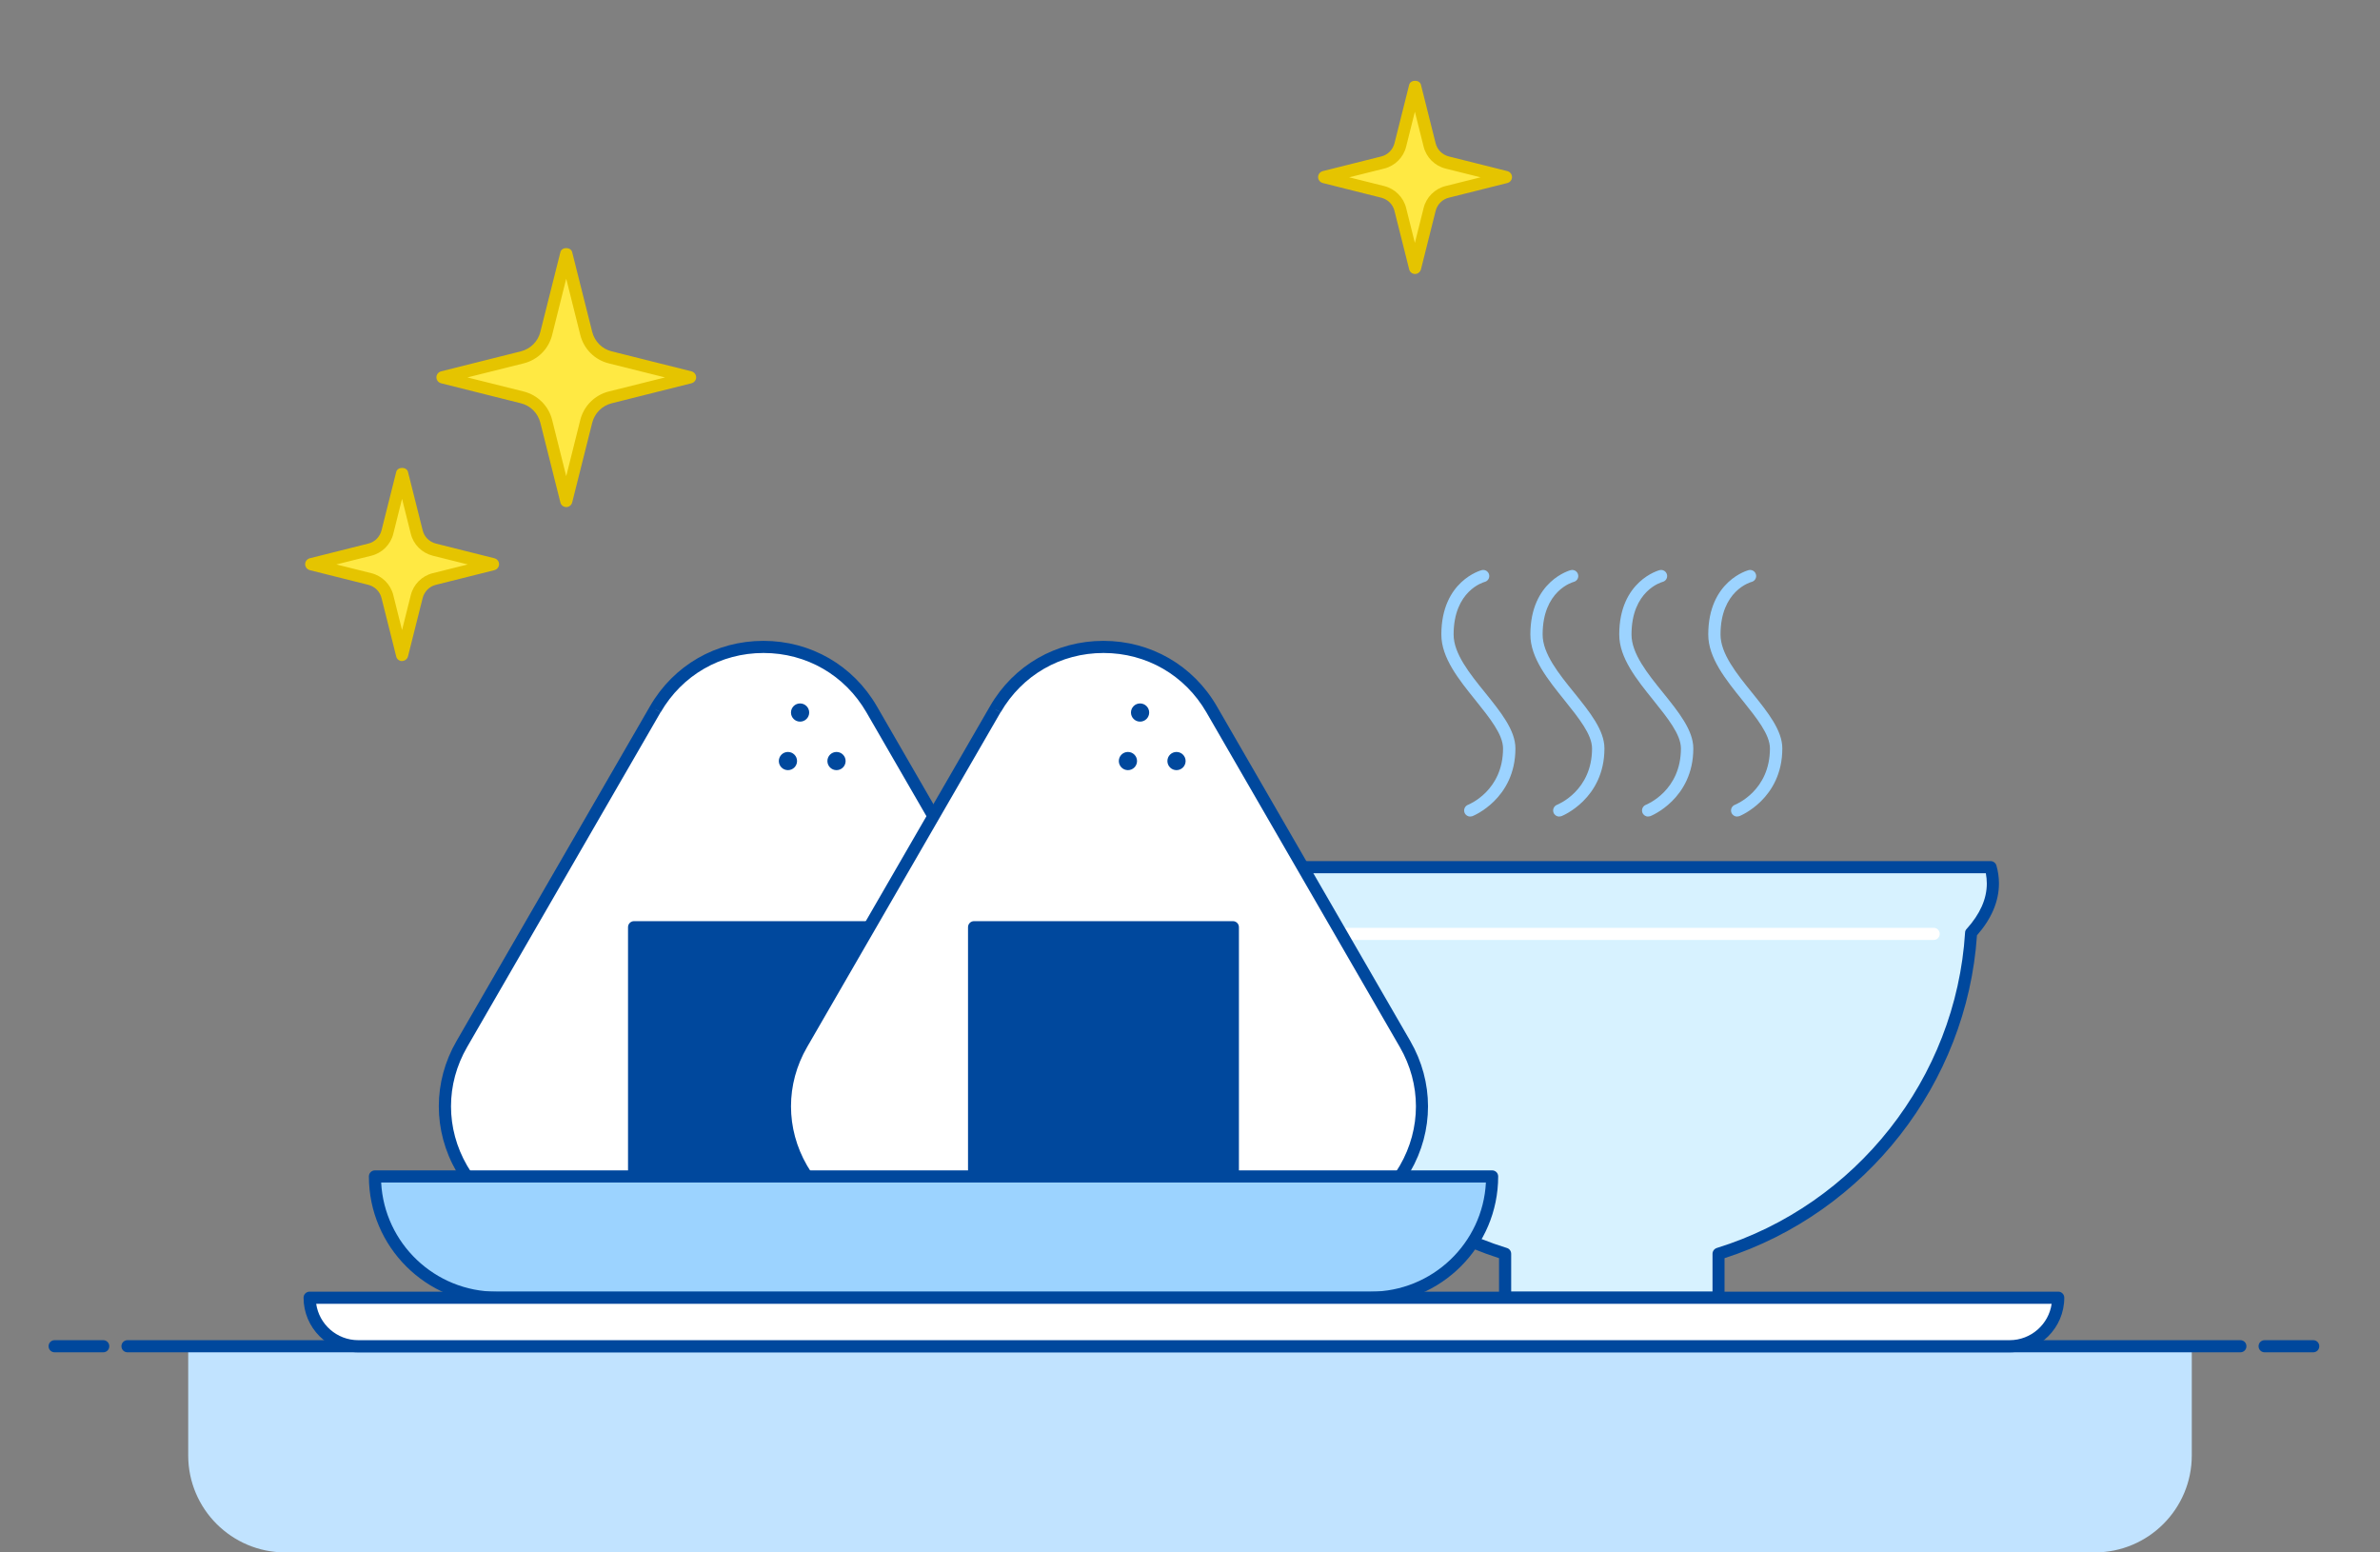 <svg width="276" height="180" viewBox="0 0 276 180" fill="none" xmlns="http://www.w3.org/2000/svg">
<rect x="0" y="0" width="276" height="180" fill="#808080" stroke="none"/>
<path d="M228.587 108.169C230.22 106.383 231.107 104.442 231.107 102.431C231.107 101.784 231.009 101.151 230.84 100.533H142.984C142.815 101.151 142.717 101.784 142.717 102.431C142.717 104.442 143.618 106.369 145.237 108.169C146.336 125.733 158.319 140.358 174.527 145.364V150.455H199.283V145.364C215.491 140.344 227.474 125.733 228.573 108.169H228.587Z" fill="#D7F2FF"/>
<path d="M199.298 151.172H174.542C174.148 151.172 173.838 150.862 173.838 150.469V145.884C157.447 140.597 145.731 125.634 144.562 108.45C142.873 106.523 142.014 104.498 142.014 102.431C142.014 101.742 142.112 101.039 142.309 100.35C142.394 100.055 142.676 99.844 142.985 99.844H230.841C231.15 99.844 231.432 100.055 231.517 100.35C231.714 101.039 231.812 101.742 231.812 102.431C231.812 104.498 230.953 106.523 229.263 108.45C228.095 125.634 216.379 140.583 199.988 145.884V150.469C199.988 150.862 199.678 151.172 199.284 151.172H199.298ZM175.246 149.766H198.594V145.378C198.594 145.069 198.791 144.802 199.087 144.703C215.252 139.697 226.827 125.002 227.883 108.127C227.883 107.972 227.954 107.817 228.067 107.705C229.616 105.989 230.404 104.231 230.404 102.445C230.404 102.052 230.362 101.658 230.291 101.25H143.549C143.464 101.644 143.436 102.052 143.436 102.445C143.436 104.217 144.224 105.989 145.773 107.705C145.886 107.817 145.942 107.972 145.957 108.127C147.013 125.002 158.588 139.697 174.753 144.703C175.049 144.788 175.246 145.069 175.246 145.378V149.766Z" fill="#00489D"/>
<path d="M224.237 108.984H149.604C149.21 108.984 148.9 108.675 148.9 108.281C148.9 107.887 149.21 107.578 149.604 107.578H224.237C224.631 107.578 224.941 107.887 224.941 108.281C224.941 108.675 224.631 108.984 224.237 108.984Z" fill="white"/>
<path d="M180.822 94.683C180.541 94.683 180.273 94.514 180.16 94.233C180.019 93.867 180.203 93.459 180.555 93.319C180.724 93.248 184.624 91.659 184.624 86.779C184.624 85.162 183.075 83.25 181.456 81.225C179.498 78.792 177.471 76.289 177.471 73.575C177.471 67.345 182.089 66.122 182.146 66.108C182.526 66.009 182.906 66.234 183.005 66.614C183.103 66.993 182.878 67.373 182.498 67.472C182.343 67.514 178.893 68.498 178.893 73.575C178.893 75.783 180.752 78.103 182.568 80.339C184.357 82.561 186.061 84.67 186.061 86.779C186.061 92.644 181.132 94.612 181.09 94.626C181.005 94.654 180.921 94.668 180.836 94.668L180.822 94.683Z" fill="#9CD3FF"/>
<path d="M170.5 94.683C170.218 94.683 169.951 94.514 169.838 94.233C169.697 93.867 169.88 93.459 170.232 93.319C170.401 93.248 174.302 91.659 174.302 86.779C174.302 85.162 172.753 83.25 171.134 81.225C169.176 78.792 167.148 76.289 167.148 73.575C167.148 67.345 171.767 66.122 171.824 66.108C172.204 66.009 172.584 66.234 172.683 66.614C172.781 66.993 172.556 67.373 172.176 67.472C172.021 67.514 168.571 68.498 168.571 73.575C168.571 75.783 170.429 78.103 172.246 80.339C174.034 82.561 175.738 84.67 175.738 86.779C175.738 92.644 170.81 94.612 170.767 94.626C170.683 94.654 170.598 94.668 170.514 94.668L170.5 94.683Z" fill="#9CD3FF"/>
<path d="M191.129 94.683C190.847 94.683 190.58 94.514 190.467 94.233C190.326 93.867 190.509 93.459 190.861 93.319C191.03 93.248 194.931 91.659 194.931 86.779C194.931 85.162 193.382 83.25 191.762 81.225C189.805 78.792 187.777 76.289 187.777 73.575C187.777 67.345 192.396 66.122 192.452 66.108C192.833 66.009 193.213 66.234 193.311 66.614C193.41 66.993 193.185 67.373 192.804 67.472C192.65 67.514 189.2 68.498 189.2 73.575C189.2 75.783 191.058 78.103 192.875 80.339C194.663 82.561 196.367 84.67 196.367 86.779C196.367 92.644 191.439 94.612 191.396 94.626C191.312 94.654 191.227 94.668 191.143 94.668L191.129 94.683Z" fill="#9CD3FF"/>
<path d="M201.451 94.683C201.169 94.683 200.902 94.514 200.789 94.233C200.648 93.867 200.831 93.459 201.183 93.319C201.352 93.248 205.253 91.659 205.253 86.779C205.253 85.162 203.704 83.25 202.085 81.225C200.127 78.792 198.1 76.289 198.1 73.575C198.1 67.345 202.718 66.122 202.775 66.108C203.155 66.009 203.535 66.234 203.634 66.614C203.732 66.993 203.507 67.373 203.127 67.472C202.972 67.514 199.522 68.498 199.522 73.575C199.522 75.783 201.381 78.103 203.197 80.339C204.986 82.561 206.689 84.67 206.689 86.779C206.689 92.644 201.761 94.612 201.719 94.626C201.634 94.654 201.55 94.668 201.465 94.668L201.451 94.683Z" fill="#9CD3FF"/>
<path d="M21.826 156.094H254.173V168.75C254.173 174.966 249.132 180 242.908 180H33.092C26.867 180 21.826 174.966 21.826 168.75V156.094Z" fill="#C1E3FF"/>
<path d="M259.807 156.797H14.786C14.392 156.797 14.082 156.487 14.082 156.094C14.082 155.7 14.392 155.391 14.786 155.391H259.807C260.201 155.391 260.511 155.7 260.511 156.094C260.511 156.487 260.201 156.797 259.807 156.797Z" fill="#00489D"/>
<path d="M11.97 156.797H6.337C5.943 156.797 5.633 156.487 5.633 156.094C5.633 155.7 5.943 155.391 6.337 155.391H11.97C12.364 155.391 12.674 155.7 12.674 156.094C12.674 156.487 12.364 156.797 11.97 156.797Z" fill="#00489D"/>
<path d="M268.255 156.797H262.622C262.228 156.797 261.918 156.487 261.918 156.094C261.918 155.7 262.228 155.391 262.622 155.391H268.255C268.649 155.391 268.959 155.7 268.959 156.094C268.959 156.487 268.649 156.797 268.255 156.797Z" fill="#00489D"/>
<path d="M50.369 67.134L57.156 65.433L50.369 63.731C49.369 63.478 48.58 62.691 48.327 61.692L46.623 54.914L44.919 61.692C44.666 62.691 43.877 63.478 42.877 63.731L36.09 65.433L42.877 67.134C43.877 67.388 44.666 68.175 44.919 69.173L46.623 75.952L48.327 69.173C48.58 68.175 49.369 67.388 50.369 67.134Z" fill="#FFE943"/>
<path d="M46.624 76.654C46.3 76.654 46.018 76.43 45.948 76.12L44.244 69.342C44.061 68.583 43.47 68.006 42.709 67.809L35.922 66.108C35.612 66.023 35.387 65.742 35.387 65.419C35.387 65.095 35.612 64.814 35.922 64.73L42.709 63.028C43.47 62.845 44.047 62.255 44.244 61.495L45.948 54.717C46.103 54.098 47.159 54.098 47.314 54.717L49.018 61.495C49.201 62.255 49.792 62.831 50.553 63.028L57.34 64.73C57.65 64.814 57.875 65.095 57.875 65.419C57.875 65.742 57.65 66.023 57.34 66.108L50.553 67.809C49.792 67.992 49.215 68.583 49.018 69.328L47.314 76.106C47.229 76.415 46.948 76.64 46.638 76.64L46.624 76.654ZM39.006 65.447L43.061 66.459C44.315 66.769 45.3 67.753 45.61 69.004L46.624 73.055L47.638 69.004C47.947 67.753 48.933 66.769 50.187 66.459L54.242 65.447L50.187 64.434C48.919 64.111 47.947 63.14 47.638 61.889L46.624 57.839L45.61 61.889C45.3 63.14 44.315 64.125 43.061 64.434L39.006 65.447Z" fill="#E5C400"/>
<path d="M70.774 46.069L80.025 43.748L70.774 41.428C69.408 41.091 68.338 40.022 67.986 38.644L65.662 29.405L63.339 38.644C63.001 40.008 61.931 41.077 60.55 41.428L51.299 43.748L60.55 46.069C61.916 46.406 62.987 47.475 63.339 48.853L65.662 58.092L67.986 48.853C68.323 47.489 69.394 46.42 70.774 46.069Z" fill="#FFE943"/>
<path d="M65.663 58.795C65.339 58.795 65.057 58.57 64.987 58.261L62.663 49.022C62.382 47.897 61.509 47.025 60.396 46.758L51.145 44.438C50.835 44.353 50.609 44.072 50.609 43.748C50.609 43.425 50.835 43.144 51.145 43.059L60.396 40.739C61.523 40.458 62.396 39.586 62.663 38.475L64.987 29.236C65.142 28.603 66.198 28.617 66.353 29.236L68.676 38.475C68.958 39.6 69.831 40.472 70.943 40.739L80.195 43.059C80.505 43.144 80.73 43.425 80.73 43.748C80.73 44.072 80.505 44.353 80.195 44.438L70.943 46.758C69.817 47.039 68.958 47.911 68.676 49.022L66.353 58.261C66.268 58.57 65.987 58.795 65.677 58.795H65.663ZM54.2 43.763L60.734 45.394C62.353 45.802 63.621 47.067 64.029 48.684L65.663 55.209L67.296 48.684C67.704 47.067 68.972 45.802 70.591 45.394L77.125 43.763L70.591 42.131C68.958 41.723 67.704 40.458 67.296 38.841L65.663 32.316L64.029 38.841C63.621 40.472 62.353 41.723 60.734 42.131L54.2 43.763Z" fill="#E5C400"/>
<path d="M167.824 18.858L174.611 20.559L167.824 22.261C166.824 22.514 166.035 23.302 165.782 24.3L164.078 31.078L162.374 24.3C162.121 23.302 161.332 22.514 160.332 22.261L153.545 20.559L160.332 18.858C161.332 18.605 162.121 17.817 162.374 16.819L164.078 10.04L165.782 16.819C166.035 17.817 166.824 18.605 167.824 18.858Z" fill="#FFE943"/>
<path d="M164.093 31.767C163.769 31.767 163.487 31.542 163.417 31.233L161.713 24.455C161.53 23.695 160.938 23.119 160.178 22.922L153.391 21.22C153.081 21.136 152.855 20.855 152.855 20.531C152.855 20.208 153.081 19.927 153.391 19.842L160.178 18.141C160.938 17.958 161.516 17.367 161.713 16.608L163.417 9.83C163.572 9.211 164.628 9.211 164.783 9.83L166.486 16.608C166.67 17.367 167.261 17.944 168.021 18.141L174.809 19.842C175.119 19.927 175.344 20.208 175.344 20.531C175.344 20.855 175.119 21.136 174.809 21.22L168.021 22.922C167.261 23.105 166.684 23.695 166.486 24.455L164.783 31.233C164.698 31.542 164.416 31.767 164.107 31.767H164.093ZM156.46 20.559L160.516 21.572C161.769 21.881 162.755 22.866 163.065 24.117L164.079 28.167L165.092 24.117C165.402 22.866 166.388 21.881 167.641 21.572L171.697 20.559L167.641 19.547C166.388 19.238 165.402 18.253 165.092 17.002L164.079 12.952L163.065 17.002C162.755 18.253 161.769 19.238 160.516 19.547L156.46 20.559Z" fill="#E5C400"/>
<path d="M75.998 82.237L53.566 121.05C47.99 130.683 54.96 142.734 66.099 142.734H110.977C122.116 142.734 129.086 130.683 123.51 121.05L101.078 82.237C95.501 72.605 81.575 72.605 75.998 82.237Z" fill="white"/>
<path d="M110.977 143.437H66.098C60.607 143.437 55.692 140.611 52.946 135.858C50.2 131.105 50.2 125.437 52.946 120.698L75.378 81.886C78.124 77.133 83.039 74.306 88.53 74.306C94.022 74.306 98.937 77.147 101.683 81.886L124.115 120.698C126.861 125.451 126.861 131.119 124.115 135.858C121.369 140.611 116.454 143.437 110.962 143.437H110.977ZM75.998 82.237L76.603 82.589L54.171 121.401C51.679 125.705 51.679 130.851 54.171 135.155C56.664 139.458 61.114 142.031 66.098 142.031H110.977C115.961 142.031 120.411 139.458 122.904 135.155C125.396 130.851 125.396 125.705 122.904 121.401L100.472 82.589C97.979 78.286 93.529 75.712 88.544 75.712C83.56 75.712 79.11 78.286 76.617 82.589L76.012 82.237H75.998Z" fill="#00489D"/>
<path d="M103.541 107.508H73.533V142.734H103.541V107.508Z" fill="#00489D"/>
<path d="M103.542 143.438H73.534C73.14 143.438 72.83 143.128 72.83 142.734V107.508C72.83 107.114 73.14 106.805 73.534 106.805H103.542C103.936 106.805 104.246 107.114 104.246 107.508V142.734C104.246 143.128 103.936 143.438 103.542 143.438ZM74.238 142.031H102.838V108.211H74.238V142.031Z" fill="#00489D"/>
<path d="M92.783 83.672C93.366 83.672 93.839 83.2 93.839 82.617C93.839 82.035 93.366 81.562 92.783 81.562C92.199 81.562 91.727 82.035 91.727 82.617C91.727 83.2 92.199 83.672 92.783 83.672Z" fill="#00489D"/>
<path d="M97.007 89.297C97.591 89.297 98.063 88.825 98.063 88.242C98.063 87.66 97.591 87.188 97.007 87.188C96.424 87.188 95.951 87.66 95.951 88.242C95.951 88.825 96.424 89.297 97.007 89.297Z" fill="#00489D"/>
<path d="M91.374 89.297C91.958 89.297 92.431 88.825 92.431 88.242C92.431 87.66 91.958 87.188 91.374 87.188C90.791 87.188 90.318 87.66 90.318 88.242C90.318 88.825 90.791 89.297 91.374 89.297Z" fill="#00489D"/>
<path d="M115.426 82.237L92.994 121.05C87.418 130.683 94.388 142.734 105.527 142.734H150.405C161.543 142.734 168.514 130.683 162.938 121.05L140.505 82.237C134.929 72.605 121.002 72.605 115.426 82.237Z" fill="white"/>
<path d="M150.404 143.437H105.526C100.034 143.437 95.12 140.611 92.374 135.858C89.628 131.105 89.628 125.437 92.374 120.698L114.806 81.886C117.552 77.133 122.466 74.306 127.958 74.306C133.45 74.306 138.365 77.147 141.11 81.886L163.542 120.698C166.288 125.451 166.288 131.119 163.542 135.858C160.797 140.611 155.882 143.437 150.39 143.437H150.404ZM115.426 82.237L116.031 82.589L93.599 121.401C91.106 125.705 91.106 130.851 93.599 135.155C96.091 139.458 100.541 142.031 105.526 142.031H150.404C155.389 142.031 159.839 139.458 162.331 135.155C164.824 130.851 164.824 125.705 162.331 121.401L139.899 82.589C137.407 78.286 132.957 75.712 127.972 75.712C122.987 75.712 118.538 78.286 116.045 82.589L115.44 82.237H115.426Z" fill="#00489D"/>
<path d="M142.969 107.508H112.961V142.734H142.969V107.508Z" fill="#00489D"/>
<path d="M142.97 143.438H112.962C112.568 143.438 112.258 143.128 112.258 142.734V107.508C112.258 107.114 112.568 106.805 112.962 106.805H142.97C143.364 106.805 143.674 107.114 143.674 107.508V142.734C143.674 143.128 143.364 143.438 142.97 143.438ZM113.666 142.031H142.266V108.211H113.666V142.031Z" fill="#00489D"/>
<path d="M132.21 83.672C132.794 83.672 133.267 83.2 133.267 82.617C133.267 82.035 132.794 81.562 132.21 81.562C131.627 81.562 131.154 82.035 131.154 82.617C131.154 83.2 131.627 83.672 132.21 83.672Z" fill="#00489D"/>
<path d="M136.435 89.297C137.018 89.297 137.491 88.825 137.491 88.242C137.491 87.66 137.018 87.188 136.435 87.188C135.852 87.188 135.379 87.66 135.379 88.242C135.379 88.825 135.852 89.297 136.435 89.297Z" fill="#00489D"/>
<path d="M130.802 89.297C131.385 89.297 131.858 88.825 131.858 88.242C131.858 87.66 131.385 87.188 130.802 87.188C130.219 87.188 129.746 87.66 129.746 88.242C129.746 88.825 130.219 89.297 130.802 89.297Z" fill="#00489D"/>
<path d="M43.469 136.406H173.02C173.02 144.169 166.711 150.469 158.938 150.469H57.55C49.777 150.469 43.469 144.169 43.469 136.406Z" fill="#9CD3FF"/>
<path d="M158.953 151.172H57.565C49.412 151.172 42.779 144.548 42.779 136.406C42.779 136.012 43.089 135.703 43.483 135.703H173.034C173.429 135.703 173.738 136.012 173.738 136.406C173.738 144.548 167.106 151.172 158.953 151.172ZM44.202 137.109C44.568 144.155 50.426 149.766 57.565 149.766H158.953C166.092 149.766 171.95 144.155 172.316 137.109H44.202Z" fill="#00489D"/>
<path d="M35.906 150.469H238.682C238.682 153.577 236.161 156.094 233.049 156.094H41.539C38.427 156.094 35.906 153.577 35.906 150.469Z" fill="white"/>
<path d="M233.05 156.797H41.54C38.048 156.797 35.203 153.956 35.203 150.469C35.203 150.075 35.513 149.766 35.907 149.766H238.683C239.077 149.766 239.387 150.075 239.387 150.469C239.387 153.956 236.542 156.797 233.05 156.797ZM36.668 151.172C37.006 153.548 39.062 155.391 41.54 155.391H233.05C235.528 155.391 237.584 153.548 237.922 151.172H36.668Z" fill="#00489D"/>
</svg>
